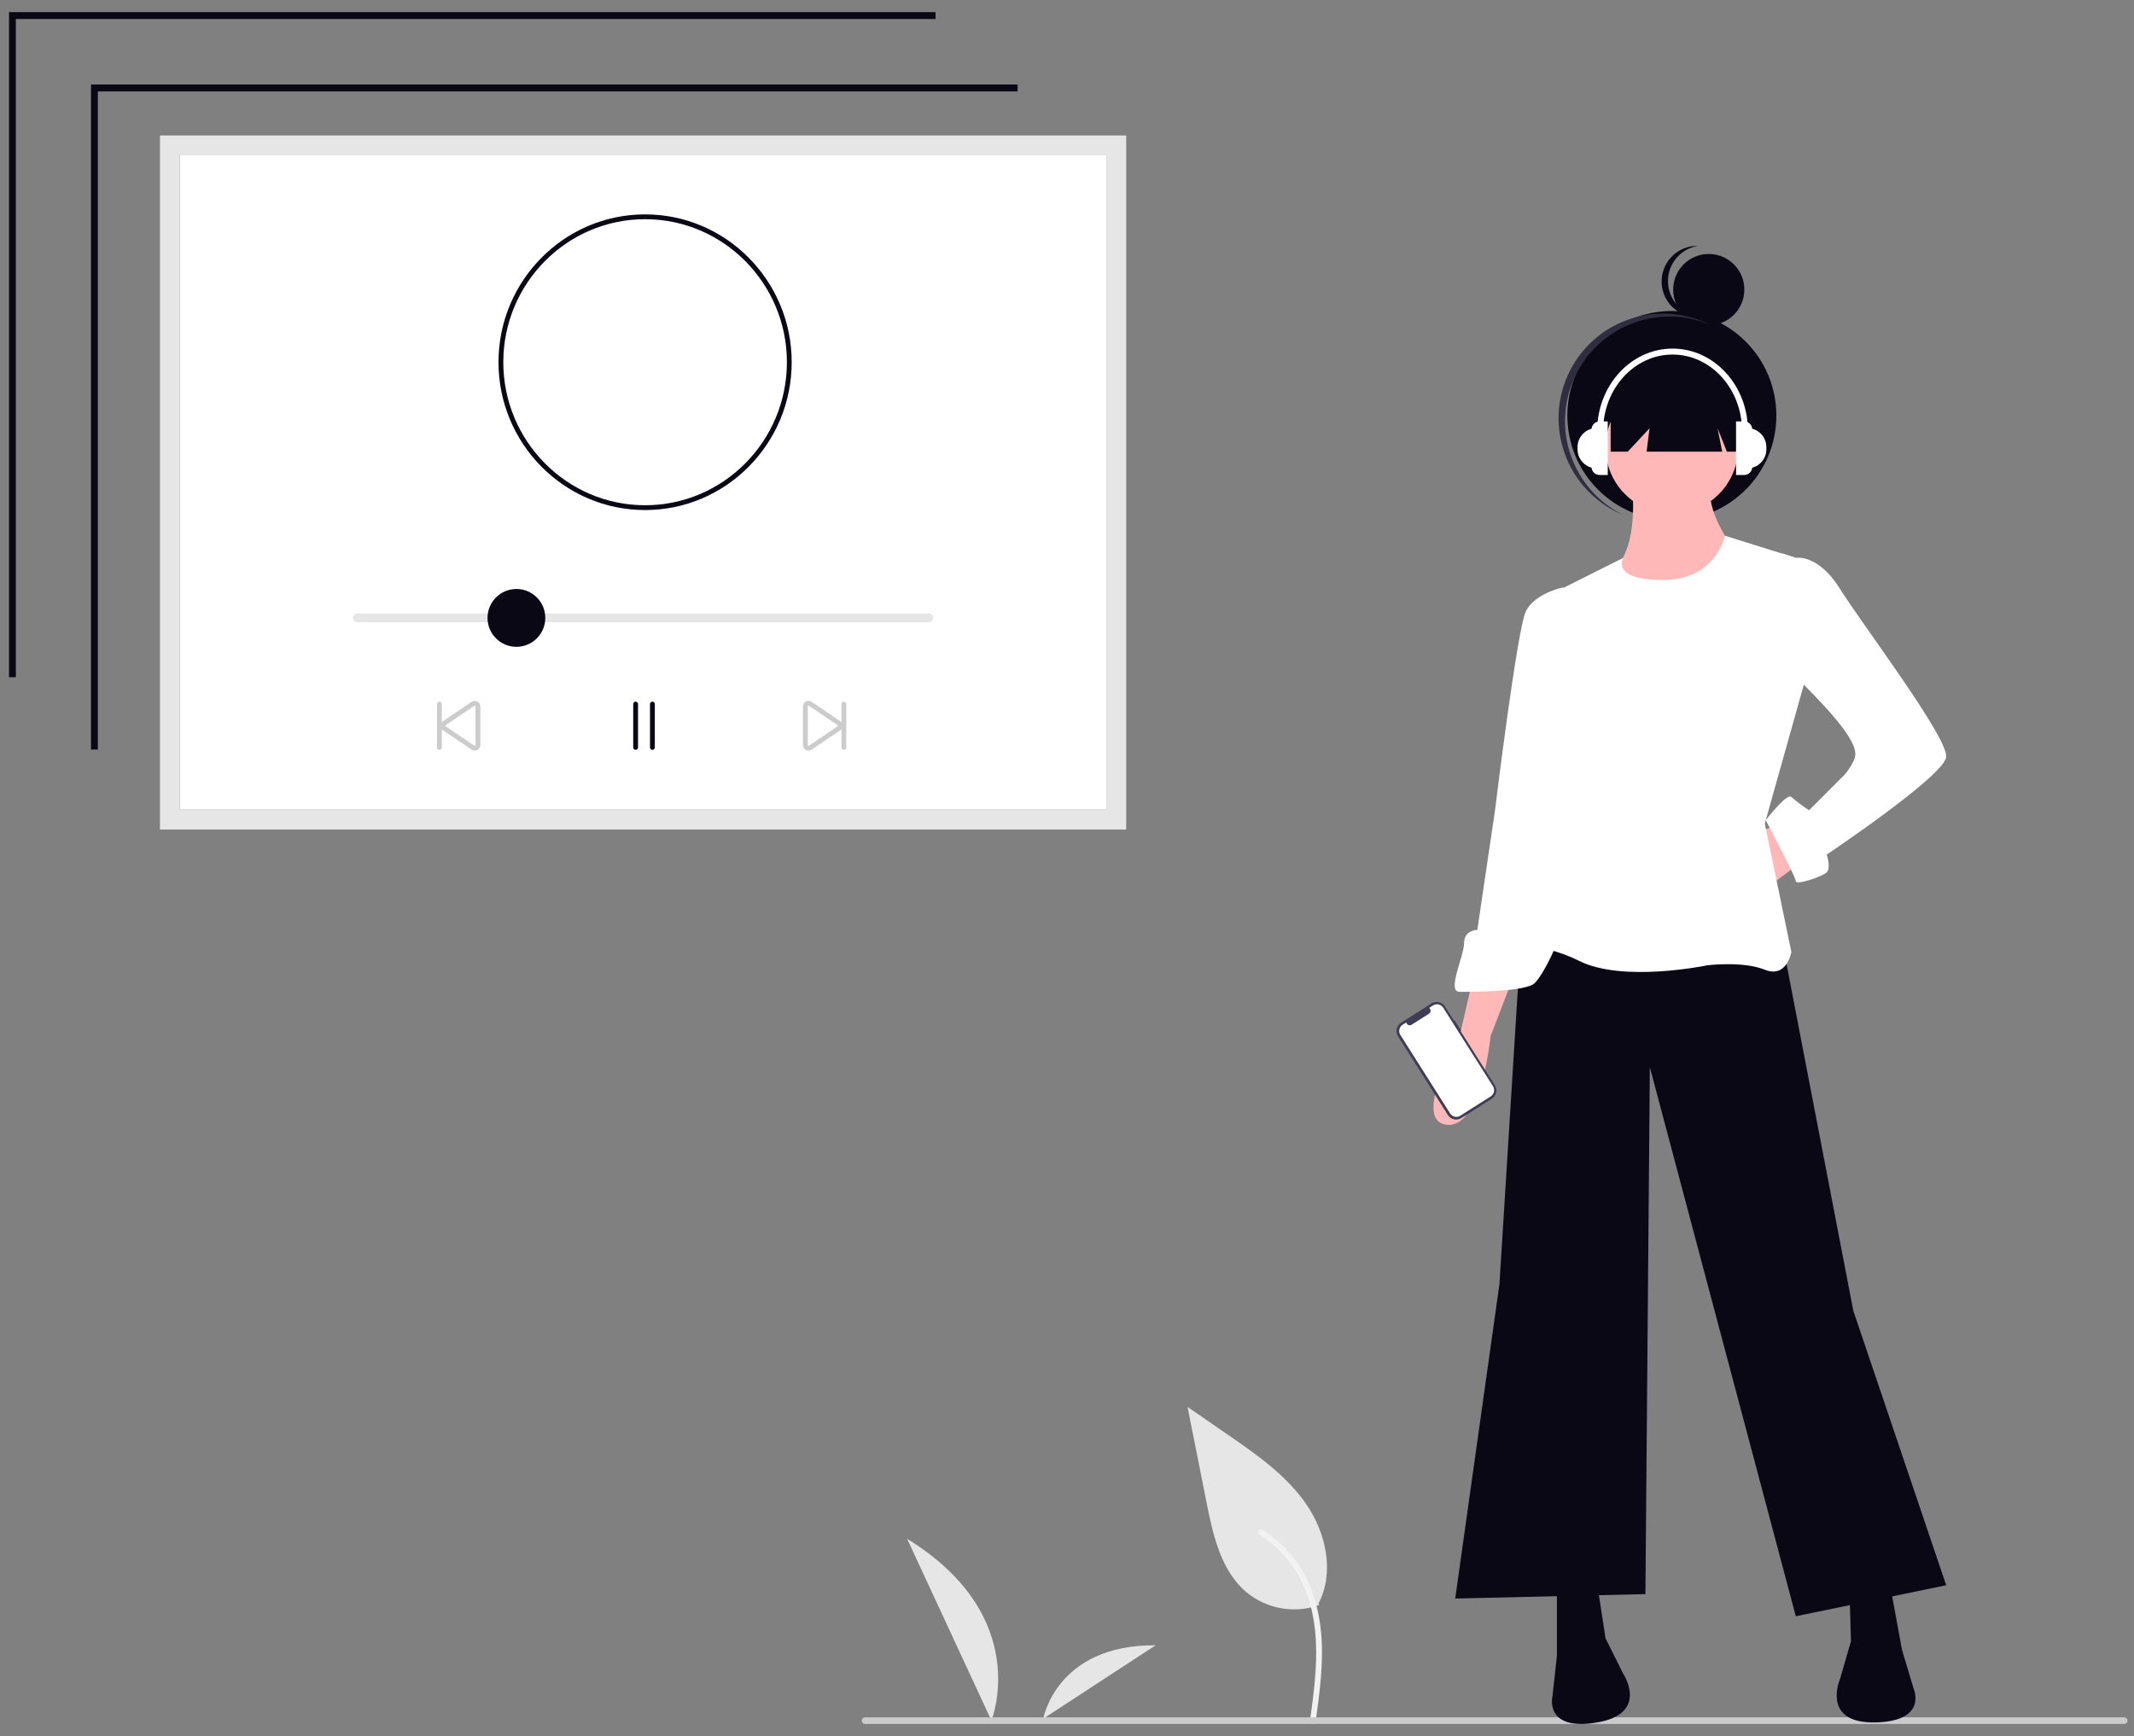 <svg xmlns="http://www.w3.org/2000/svg" width="161" height="131" viewBox="0 0 161 131" fill="none"><rect x="0" y="0" width="161" height="131" fill="#808080" stroke="none"/><g clip-path="url(#clip0_731_5464)"><path d="M99.519 121.113C98.6 121.437 97.615 121.518 96.656 121.349C95.698 121.179 94.799 120.766 94.046 120.148C92.13 118.537 91.528 115.884 91.04 113.426L89.594 106.158L92.621 108.246C94.799 109.747 97.025 111.296 98.533 113.471C100.041 115.646 100.699 118.614 99.487 120.967" fill="#E6E6E6"></path><path d="M99.259 129.914C99.565 127.678 99.88 125.415 99.666 123.155C99.475 121.149 98.864 119.189 97.619 117.583C96.958 116.731 96.154 116.002 95.243 115.427C95.006 115.277 94.787 115.654 95.024 115.803C96.6 116.801 97.819 118.274 98.505 120.01C99.263 121.94 99.385 124.044 99.253 126.095C99.174 127.335 99.007 128.567 98.838 129.798C98.824 129.854 98.832 129.912 98.861 129.962C98.889 130.012 98.935 130.049 98.99 130.066C99.046 130.081 99.105 130.073 99.155 130.045C99.205 130.016 99.242 129.969 99.258 129.914H99.259Z" fill="#F2F2F2"></path><path d="M74.797 129.824C74.797 129.824 77.977 121.987 68.438 116.109L74.797 129.824Z" fill="#E6E6E6"></path><path d="M78.711 129.682C78.711 129.682 79.681 124.096 87.189 124.143L78.711 129.682Z" fill="#E6E6E6"></path><path d="M13.57 61.094H83.474V11.719H13.57V61.094Z" fill="white"></path><path d="M84.966 62.592H12.07V10.221H84.966V62.592ZM13.566 61.094H83.47V11.719H13.566L13.566 61.094Z" fill="#E6E6E6"></path><path d="M7.382 56.557H6.867V6.376H76.772V6.896H7.382V56.557Z" fill="#090814"></path><path d="M1.195 51.097H0.68V0.916H70.585V1.436H1.195V51.097Z" fill="#090814"></path><path d="M160.269 130.079H65.272C65.238 130.08 65.205 130.074 65.174 130.062C65.143 130.05 65.115 130.032 65.091 130.009C65.067 129.986 65.048 129.958 65.035 129.927C65.022 129.896 65.016 129.863 65.016 129.83C65.016 129.797 65.022 129.764 65.035 129.733C65.048 129.702 65.067 129.675 65.091 129.651C65.115 129.628 65.143 129.61 65.174 129.598C65.205 129.586 65.238 129.58 65.272 129.581H160.269C160.334 129.583 160.395 129.61 160.441 129.656C160.486 129.703 160.511 129.765 160.511 129.83C160.511 129.895 160.486 129.957 160.441 130.004C160.395 130.051 160.334 130.078 160.269 130.079Z" fill="#CBCBCB"></path><path d="M128.918 24.538C130.4 24.538 131.602 23.335 131.602 21.851C131.602 20.367 130.4 19.164 128.918 19.164C127.436 19.164 126.234 20.367 126.234 21.851C126.234 23.335 127.436 24.538 128.918 24.538Z" fill="#090814"></path><path d="M126.383 22.829C126.103 22.458 125.924 22.02 125.864 21.559C125.803 21.098 125.864 20.629 126.038 20.198C126.213 19.767 126.497 19.389 126.861 19.101C127.225 18.812 127.658 18.624 128.117 18.553C127.745 18.543 127.374 18.61 127.029 18.751C126.684 18.892 126.372 19.104 126.113 19.372C125.854 19.64 125.653 19.96 125.525 20.31C125.396 20.66 125.341 21.034 125.365 21.406C125.388 21.779 125.488 22.142 125.66 22.474C125.831 22.805 126.07 23.098 126.36 23.332C126.65 23.566 126.986 23.736 127.346 23.833C127.706 23.93 128.083 23.951 128.451 23.894C128.049 23.884 127.654 23.782 127.296 23.598C126.937 23.413 126.625 23.151 126.383 22.829Z" fill="#090814"></path><path d="M126.133 39.254C130.487 39.254 134.017 35.72 134.017 31.36C134.017 27 130.487 23.466 126.133 23.466C121.78 23.466 118.25 27 118.25 31.36C118.25 35.72 121.78 39.254 126.133 39.254Z" fill="#090814"></path><path d="M118.791 28.485C119.644 26.625 121.185 25.169 123.09 24.425C124.994 23.682 127.113 23.708 128.999 24.499C128.919 24.459 128.84 24.419 128.758 24.381C127.818 23.949 126.801 23.706 125.766 23.667C124.732 23.628 123.7 23.793 122.729 24.154C121.758 24.514 120.868 25.062 120.109 25.767C119.35 26.472 118.737 27.32 118.305 28.262C117.432 30.165 117.351 32.337 118.078 34.3C118.805 36.263 120.28 37.857 122.181 38.73C122.262 38.767 122.344 38.801 122.426 38.836C120.598 37.919 119.198 36.327 118.519 34.396C117.841 32.465 117.939 30.346 118.792 28.486L118.791 28.485Z" fill="#2F2E41"></path><path d="M135.981 64.983L133.311 66.988L131.977 62.978L134.98 61.976L135.981 64.983Z" fill="#FFB8B8"></path><path d="M134.483 71.164L139.822 98.898L146.83 119.614L135.484 121.954L124.472 80.52L124.138 120.283L109.789 120.617L113.126 96.893L114.794 70.162L134.483 71.164Z" fill="#090814"></path><path d="M117.461 119.615V124.961L117.128 127.968C117.128 127.968 116.46 130.642 120.464 129.973C124.469 129.304 122.466 126.297 122.466 126.297L121.131 123.623L120.464 119.28L117.461 119.615Z" fill="#090814"></path><path d="M142.534 119.234L143.497 124.493L144.366 127.391C144.366 127.391 145.504 129.9 141.445 129.965C137.386 130.031 138.814 126.711 138.814 126.711L139.646 123.84L139.52 119.447L142.534 119.234Z" fill="#090814"></path><path d="M126.138 38.753C128.903 38.753 131.144 36.509 131.144 33.741C131.144 30.973 128.903 28.729 126.138 28.729C123.374 28.729 121.133 30.973 121.133 33.741C121.133 36.509 123.374 38.753 126.138 38.753Z" fill="#FFB8B8"></path><path d="M123.136 36.748C123.136 36.748 123.804 42.094 121.134 43.431C118.465 44.768 126.14 46.772 126.14 46.772L130.811 41.426C130.811 41.426 128.475 38.419 129.143 36.414L123.136 36.748Z" fill="#FFB8B8"></path><path d="M130.143 40.424C130.143 40.424 129.476 43.765 125.472 43.765C121.467 43.765 122.468 42.095 122.468 42.095L117.129 44.769L117.797 60.139L113.125 71.499C113.125 71.499 115.795 70.831 119.132 72.502C122.468 74.172 128.809 72.836 128.809 72.836C128.809 72.836 131.479 72.502 133.147 73.17C134.815 73.838 135.149 71.832 135.149 71.832L133.146 62.142L136.15 51.45L135.482 42.095L130.143 40.424Z" fill="white"></path><path d="M111.123 73.838L110.122 78.181C110.122 78.181 106.452 84.53 109.121 84.864C111.791 85.198 112.458 78.181 112.458 78.181L114.127 73.838H111.123Z" fill="#FFB8B8"></path><path d="M132.812 43.097L134.454 41.751L135.482 42.094C135.482 42.094 137.151 41.76 138.819 44.433C140.487 47.106 147.012 55.686 146.827 57.13C146.643 58.574 137.818 64.481 137.818 64.481C137.818 64.481 138.152 65.484 137.818 65.818C137.485 66.152 135.482 66.82 135.482 66.486C135.482 66.152 133.216 61.894 133.216 61.894C133.216 61.894 134.815 59.802 135.149 60.137C135.572 60.499 136.018 60.834 136.484 61.14L139.154 58.466C139.417 58.161 139.641 57.824 139.821 57.464C140.257 56.684 140.155 55.459 134.148 49.779L132.812 43.097Z" fill="white"></path><path d="M118.798 44.768L117.9 44.328C117.9 44.328 115.795 44.768 115.128 46.105C114.46 47.441 112.792 61.141 112.792 61.141L111.457 70.162C111.457 70.162 110.456 70.162 110.456 71.165C110.456 72.167 109.121 74.84 110.122 74.84C111.124 74.84 115.128 74.84 115.795 74.172C116.462 73.504 117.797 70.831 117.464 70.496C117.13 70.162 116.463 70.162 116.463 70.162L118.465 60.806L118.798 44.768Z" fill="white"></path><path d="M121.516 28.5V34.08H122.806L124.449 32.318L124.228 34.08H129.933L129.581 32.318L130.285 34.08H131.194V28.5H121.516Z" fill="#090814"></path><path d="M131.148 32.3H131.826C132.207 32.3 132.573 32.452 132.843 32.722C133.113 32.992 133.265 33.359 133.265 33.741V33.898C133.265 34.281 133.113 34.647 132.843 34.917C132.573 35.188 132.207 35.339 131.826 35.339H131.148V32.3Z" fill="white"></path><path d="M130.977 31.798H131.589C131.752 31.798 131.907 31.863 132.022 31.978C132.137 32.093 132.202 32.249 132.202 32.411V35.227C132.202 35.39 132.137 35.546 132.022 35.661C131.907 35.776 131.752 35.841 131.589 35.841H130.977V31.798Z" fill="white"></path><path d="M121.133 35.339H120.455C120.267 35.339 120.079 35.302 119.905 35.229C119.73 35.157 119.572 35.051 119.438 34.917C119.304 34.783 119.198 34.624 119.126 34.45C119.054 34.275 119.017 34.087 119.017 33.898V33.741C119.017 33.551 119.054 33.364 119.126 33.189C119.198 33.015 119.304 32.856 119.438 32.722C119.572 32.588 119.73 32.482 119.905 32.41C120.079 32.337 120.267 32.3 120.455 32.3H121.133V35.339Z" fill="white"></path><path d="M121.297 35.841H120.684C120.522 35.841 120.366 35.776 120.251 35.661C120.136 35.546 120.072 35.39 120.072 35.227V32.411C120.072 32.331 120.088 32.251 120.118 32.176C120.149 32.102 120.194 32.034 120.251 31.977C120.308 31.92 120.376 31.875 120.45 31.844C120.524 31.814 120.604 31.798 120.684 31.798H121.297V35.841Z" fill="white"></path><path d="M131.874 32.512H131.425C131.425 29.336 129.075 26.753 126.187 26.753C123.299 26.753 120.949 29.335 120.949 32.512H120.5C120.5 29.088 123.051 26.303 126.187 26.303C129.323 26.303 131.874 29.088 131.874 32.512Z" fill="white"></path><path d="M109.741 77.002L109.701 77.027L109.016 75.945C108.964 75.863 108.896 75.792 108.816 75.736C108.737 75.68 108.647 75.64 108.552 75.618C108.457 75.597 108.359 75.595 108.263 75.612C108.167 75.628 108.075 75.664 107.993 75.716L105.703 77.171C105.537 77.276 105.42 77.444 105.377 77.636C105.334 77.828 105.369 78.029 105.475 78.195L109.236 84.132C109.342 84.299 109.509 84.416 109.7 84.459C109.892 84.502 110.093 84.467 110.259 84.361L112.549 82.906C112.715 82.801 112.832 82.634 112.875 82.442C112.918 82.25 112.883 82.049 112.777 81.882L110.189 77.798L110.229 77.773L109.741 77.002Z" fill="#3F3D56"></path><path d="M108.883 76.034L112.639 81.963C112.718 82.087 112.744 82.237 112.712 82.38C112.68 82.524 112.592 82.648 112.468 82.727L110.168 84.189C110.044 84.267 109.894 84.293 109.751 84.261C109.608 84.229 109.483 84.142 109.405 84.018L105.648 78.088C105.57 77.965 105.544 77.814 105.576 77.671C105.608 77.528 105.695 77.403 105.819 77.325L106.098 77.147C106.106 77.19 106.124 77.23 106.151 77.264C106.177 77.297 106.212 77.324 106.251 77.342C106.291 77.359 106.334 77.366 106.377 77.363C106.42 77.36 106.461 77.346 106.498 77.323L107.81 76.49C107.846 76.466 107.876 76.435 107.897 76.397C107.918 76.36 107.93 76.317 107.931 76.274C107.932 76.231 107.923 76.189 107.904 76.15C107.884 76.111 107.856 76.078 107.821 76.053L108.12 75.863C108.244 75.785 108.393 75.759 108.536 75.79C108.68 75.823 108.804 75.91 108.883 76.034Z" fill="white"></path><path d="M48.67 38.486C42.571 38.486 37.609 33.482 37.609 27.331C37.609 21.18 42.571 16.176 48.67 16.176C54.769 16.176 59.73 21.18 59.73 27.331C59.73 33.482 54.769 38.486 48.67 38.486ZM48.67 16.539C42.771 16.539 37.972 21.38 37.972 27.331C37.972 33.282 42.771 38.123 48.67 38.123C54.569 38.123 59.368 33.282 59.368 27.331C59.368 21.38 54.569 16.539 48.67 16.539V16.539Z" fill="#090814"></path><path d="M45.664 21.887V32.965L54.691 27.35L45.664 21.887Z" fill="white"></path><path d="M70.074 46.957H26.966C26.878 46.957 26.793 46.922 26.73 46.859C26.668 46.797 26.633 46.712 26.633 46.623C26.633 46.535 26.668 46.45 26.73 46.387C26.793 46.325 26.878 46.289 26.966 46.289H70.074C70.162 46.289 70.247 46.325 70.31 46.387C70.372 46.45 70.407 46.535 70.407 46.623C70.407 46.712 70.372 46.797 70.31 46.859C70.247 46.922 70.162 46.957 70.074 46.957Z" fill="#E6E6E6"></path><path d="M33.15 56.579C33.102 56.579 33.056 56.56 33.022 56.526C32.988 56.492 32.969 56.446 32.969 56.398V53.124C32.969 53.075 32.988 53.029 33.022 52.995C33.056 52.961 33.102 52.942 33.15 52.942C33.199 52.942 33.245 52.961 33.279 52.995C33.313 53.029 33.332 53.075 33.332 53.124V56.398C33.332 56.446 33.313 56.492 33.279 56.526C33.245 56.56 33.199 56.579 33.15 56.579Z" fill="#CCCCCC"></path><path d="M47.955 56.579C47.907 56.579 47.861 56.56 47.827 56.526C47.793 56.492 47.773 56.446 47.773 56.398V53.124C47.773 53.075 47.793 53.029 47.827 52.995C47.861 52.961 47.907 52.942 47.955 52.942C48.003 52.942 48.049 52.961 48.084 52.995C48.118 53.029 48.137 53.075 48.137 53.124V56.398C48.137 56.446 48.118 56.492 48.084 56.526C48.049 56.56 48.003 56.579 47.955 56.579Z" fill="#090814"></path><path d="M49.221 56.579C49.172 56.579 49.126 56.56 49.092 56.526C49.058 56.492 49.039 56.446 49.039 56.398V53.124C49.039 53.075 49.058 53.029 49.092 52.995C49.126 52.961 49.172 52.942 49.221 52.942C49.269 52.942 49.315 52.961 49.349 52.995C49.383 53.029 49.402 53.075 49.402 53.124V56.398C49.402 56.446 49.383 56.492 49.349 56.526C49.315 56.56 49.269 56.579 49.221 56.579Z" fill="#090814"></path><path d="M35.818 56.639C35.744 56.638 35.671 56.618 35.607 56.581L33.447 55.122L33.435 55.114C33.375 55.077 33.326 55.025 33.292 54.962C33.258 54.901 33.241 54.831 33.242 54.76C33.242 54.686 33.261 54.613 33.298 54.549C33.335 54.485 33.389 54.432 33.453 54.395L35.596 52.946C35.66 52.907 35.733 52.885 35.808 52.883C35.883 52.882 35.957 52.9 36.023 52.936C36.088 52.973 36.143 53.026 36.181 53.091C36.219 53.156 36.239 53.23 36.239 53.305V56.215C36.239 56.327 36.194 56.434 36.115 56.513C36.036 56.592 35.929 56.637 35.818 56.638L35.818 56.639ZM35.8 56.273C35.807 56.275 35.816 56.276 35.824 56.275C35.832 56.274 35.84 56.271 35.847 56.266C35.856 56.261 35.863 56.254 35.868 56.245C35.873 56.236 35.876 56.226 35.876 56.216V53.306C35.876 53.295 35.873 53.285 35.868 53.277C35.863 53.268 35.856 53.26 35.847 53.255C35.838 53.25 35.828 53.248 35.818 53.248C35.808 53.248 35.798 53.25 35.789 53.255L33.645 54.704C33.609 54.725 33.606 54.749 33.606 54.761C33.605 54.771 33.608 54.782 33.613 54.79C33.618 54.799 33.626 54.806 33.635 54.812L33.646 54.818L35.8 56.273Z" fill="#CCCCCC"></path><path d="M63.666 56.579C63.618 56.579 63.572 56.56 63.538 56.526C63.504 56.492 63.484 56.446 63.484 56.398V53.124C63.484 53.075 63.504 53.029 63.538 52.995C63.572 52.961 63.618 52.942 63.666 52.942C63.714 52.942 63.76 52.961 63.794 52.995C63.828 53.029 63.848 53.075 63.848 53.124V56.398C63.848 56.446 63.828 56.492 63.794 56.526C63.76 56.56 63.714 56.579 63.666 56.579Z" fill="#CCCCCC"></path><path d="M60.996 56.638C60.923 56.637 60.852 56.618 60.789 56.581C60.724 56.544 60.671 56.491 60.634 56.427C60.597 56.363 60.578 56.29 60.578 56.216V53.306C60.578 53.232 60.598 53.159 60.635 53.095C60.672 53.031 60.725 52.977 60.789 52.94C60.853 52.903 60.926 52.884 60.999 52.884C61.074 52.884 61.146 52.903 61.21 52.94L63.375 54.403C63.437 54.44 63.488 54.492 63.523 54.555C63.558 54.618 63.576 54.689 63.575 54.761C63.575 54.834 63.557 54.906 63.521 54.969C63.485 55.033 63.433 55.086 63.37 55.123L61.221 56.575C61.153 56.616 61.075 56.638 60.996 56.638L60.996 56.638ZM60.942 56.216C60.942 56.226 60.944 56.236 60.949 56.245C60.955 56.254 60.962 56.261 60.971 56.266C60.98 56.271 60.989 56.274 61 56.274C61.01 56.274 61.02 56.271 61.029 56.266L63.18 54.812C63.19 54.807 63.197 54.8 63.203 54.791C63.209 54.782 63.212 54.771 63.212 54.761C63.212 54.75 63.21 54.74 63.205 54.731C63.199 54.722 63.192 54.715 63.183 54.71L61.018 53.248C61.01 53.245 61.002 53.245 60.993 53.246C60.985 53.247 60.977 53.25 60.971 53.255C60.962 53.26 60.954 53.267 60.949 53.276C60.944 53.285 60.941 53.295 60.941 53.305L60.942 56.216Z" fill="#CCCCCC"></path><path d="M38.961 48.806C40.165 48.806 41.141 47.829 41.141 46.623C41.141 45.418 40.165 44.441 38.961 44.441C37.757 44.441 36.781 45.418 36.781 46.623C36.781 47.829 37.757 48.806 38.961 48.806Z" fill="#090814"></path></g><defs><clipPath id="clip0_731_5464"><rect width="159.84" height="129.164" fill="white" transform="translate(0.68 0.916)"></rect></clipPath></defs></svg>
